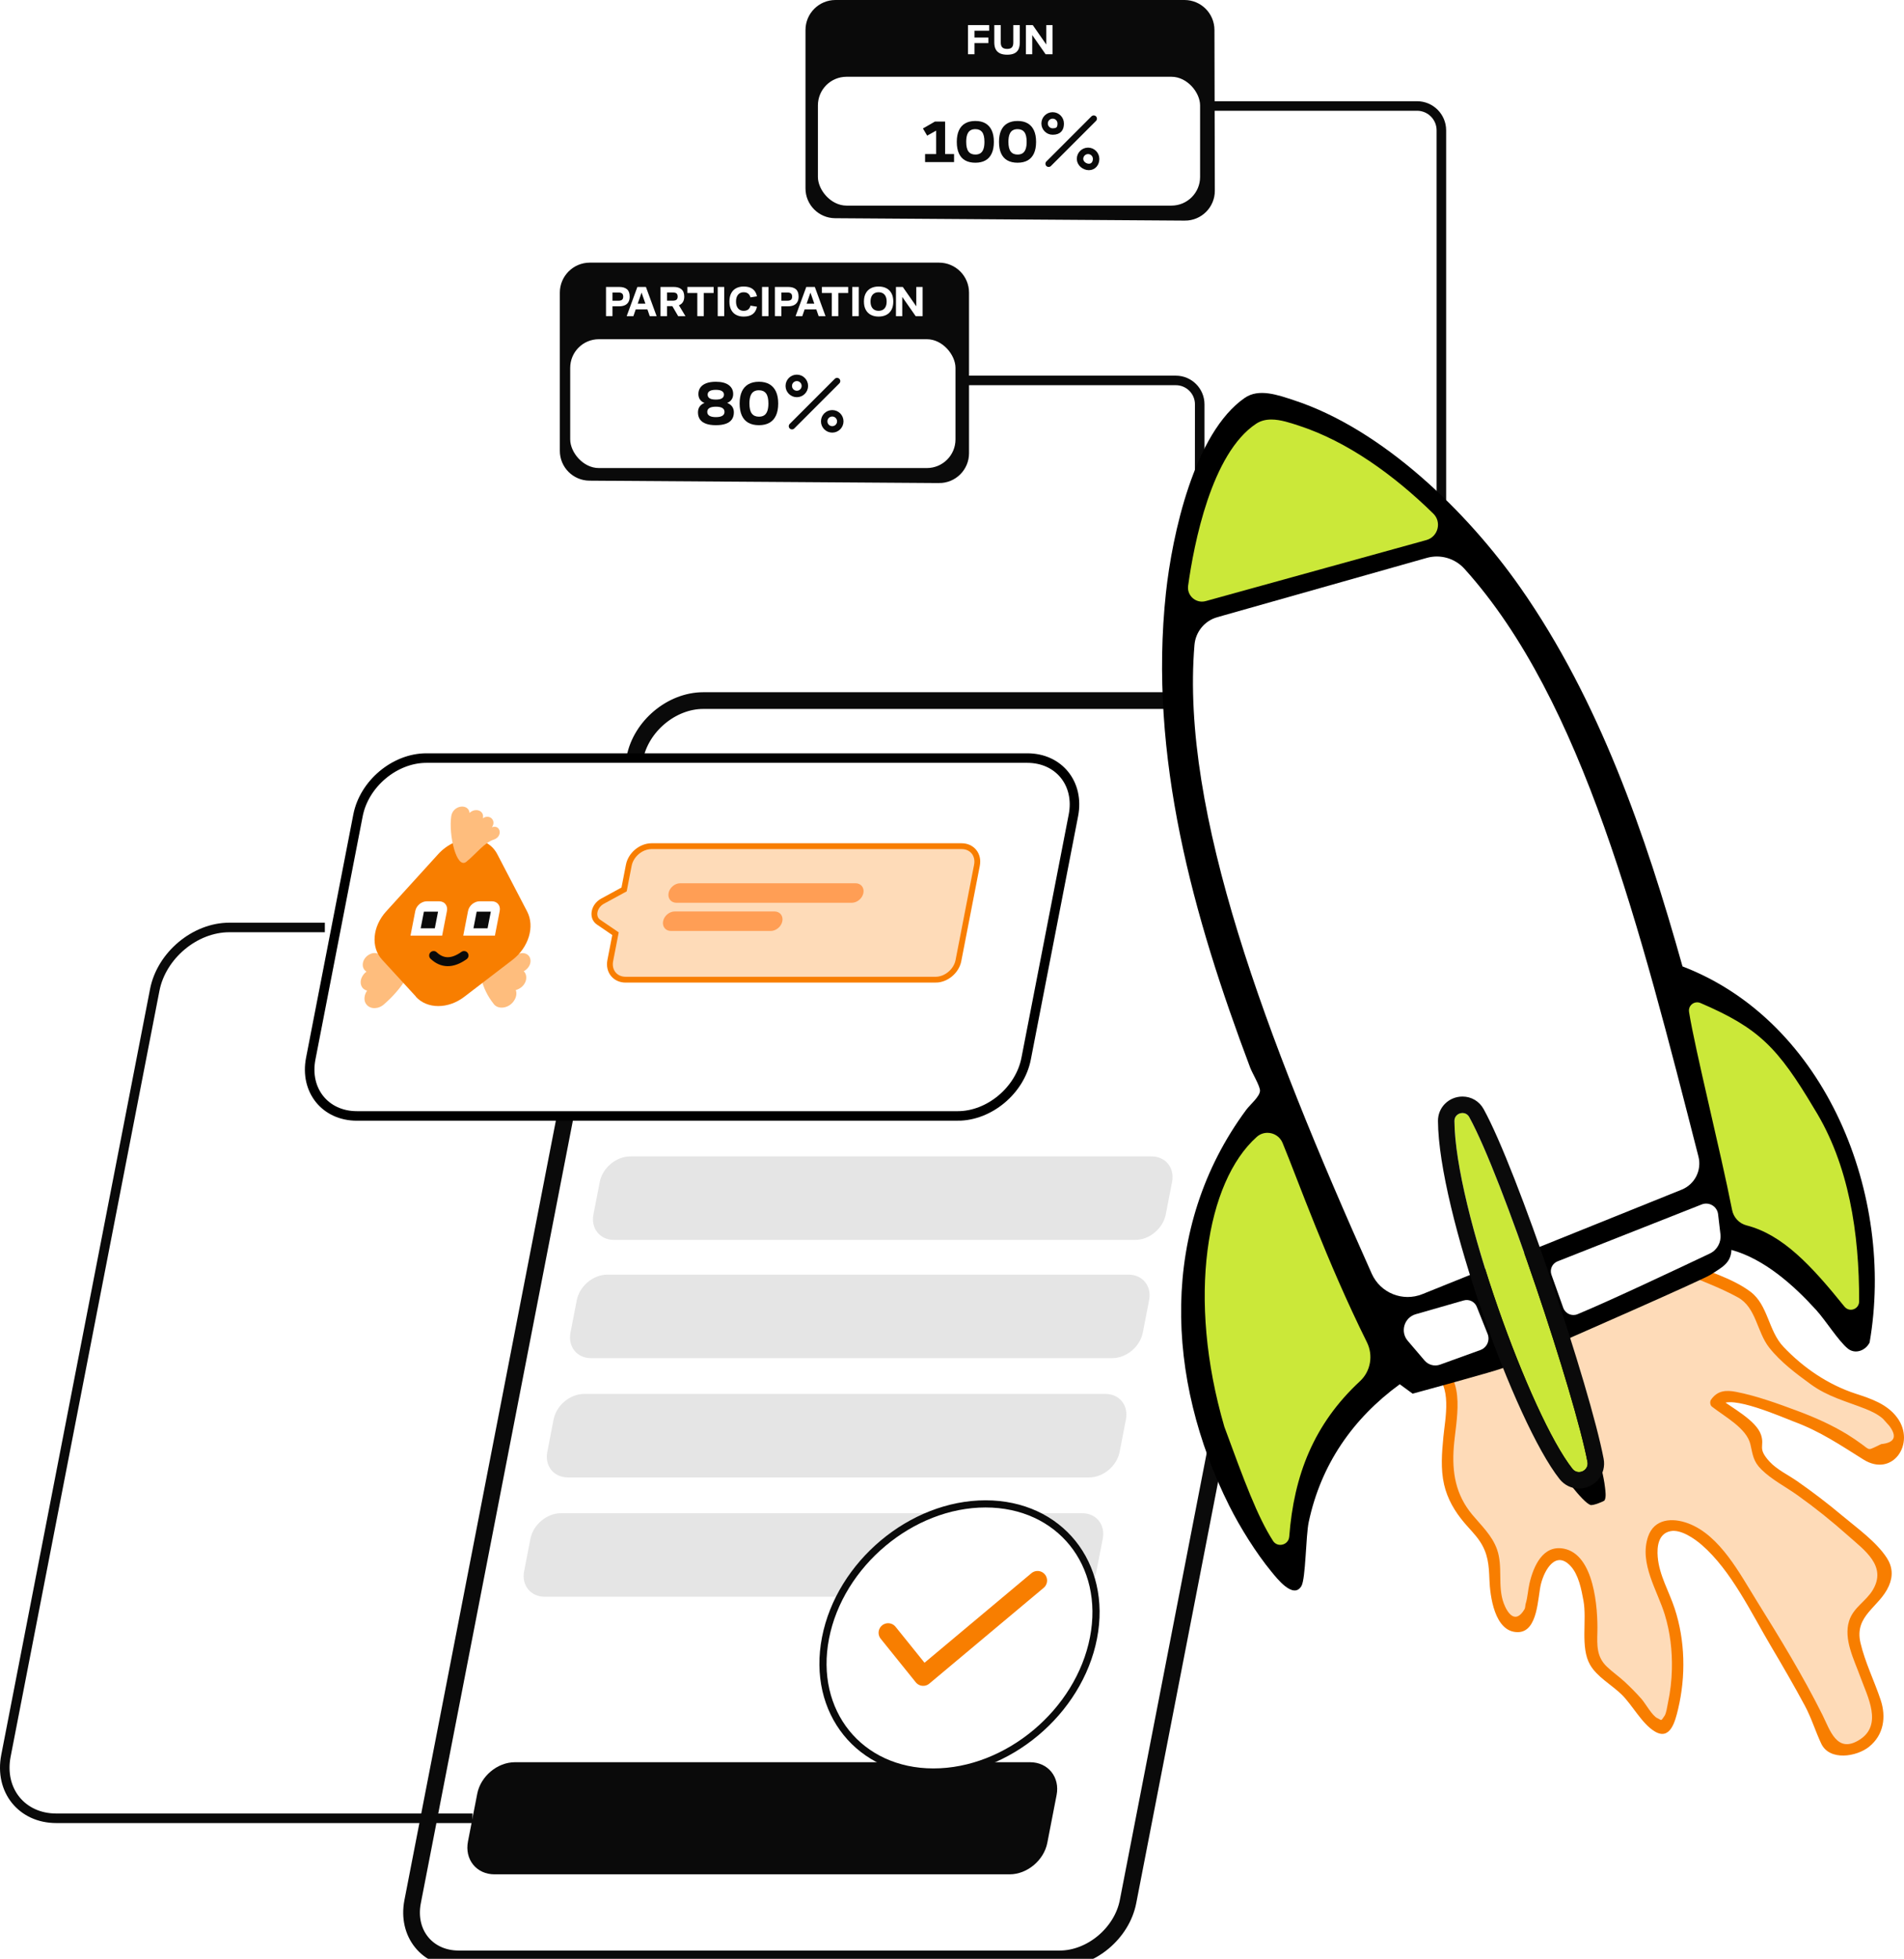 <?xml version="1.0" encoding="UTF-8"?><svg xmlns="http://www.w3.org/2000/svg" xmlns:xlink="http://www.w3.org/1999/xlink" viewBox="0 0 462.819 475.938"><defs><pattern id="b" x="0" y="0" width="50" height="50" patternTransform="translate(-781.291 -293.541)" patternUnits="userSpaceOnUse" viewBox="0 0 50 50"><rect x="0" width="50" height="50" style="fill:none;"/><rect x="0" width="50" height="50" style="fill:#0a0a0a;"/></pattern><filter id="c" x="94.821" y="166.738" width="233.658" height="309.2" filterUnits="userSpaceOnUse"><feOffset dx="5.217" dy="3.478"/><feGaussianBlur result="d" stdDeviation="0"/><feFlood flood-color="#f87e00" flood-opacity="1"/><feComposite in2="d" operator="in"/><feComposite in="SourceGraphic"/></filter><filter id="e" x="72.952" y="181.863" width="188.234" height="89.267" filterUnits="userSpaceOnUse"><feOffset dx="2.319" dy="2.319"/><feGaussianBlur result="f" stdDeviation="0"/><feFlood flood-color="#f87e00" flood-opacity="1"/><feComposite in2="f" operator="in"/><feComposite in="SourceGraphic"/></filter><filter id="g" x="196.859" y="362.202" width="70.429" height="69.197" filterUnits="userSpaceOnUse"><feOffset dx="2.319" dy="2.319"/><feGaussianBlur result="h" stdDeviation="0"/><feFlood flood-color="#f87e00" flood-opacity="1"/><feComposite in2="h" operator="in"/><feComposite in="SourceGraphic"/></filter></defs><g style="isolation:isolate;"><g id="a"><path d="M292.784,129.883l-2.351,5.3.032-36.945c0-2.562-2.084-4.647-4.646-4.647h-76.773v-2.319h76.773c3.84,0,6.965,3.125,6.965,6.965v31.645Z" style="fill:#0a0a0a;"/><path d="M351.523,152.971l-2.319-1.647V31.658c0-2.617-2.129-4.746-4.746-4.746h-49.452v-2.319h49.452c3.896,0,7.065,3.169,7.065,7.065v121.313Z" style="fill:#0a0a0a;"/><path d="M252.365,472.46H106.292c-7.683,0-12.701-6.228-11.208-13.912l54.018-277.898c1.493-7.683,8.933-13.912,16.616-13.912h146.073c7.683,0,12.701,6.228,11.208,13.912l-54.018,277.898c-1.493,7.683-8.933,13.912-16.616,13.912Z" style="fill:#fff; filter:url(#c); stroke:url(#b); stroke-miterlimit:10; stroke-width:4.058px;"/><path d="M245.417,454.526h-125.206c-3.842,0-6.351-3.114-5.604-6.956l2.253-11.593c.747-3.842,4.466-6.956,8.308-6.956h125.206c3.842,0,6.351,3.114,5.604,6.956l-2.253,11.593c-.747,3.842-4.466,6.956-8.308,6.956Z" style="fill:url(#b); stroke:url(#b); stroke-miterlimit:10; stroke-width:1.739px;"/><path d="M259.112,387.943h-126.71c-3.426,0-5.664-2.778-4.998-6.204l1.532-7.88c.666-3.426,3.983-6.204,7.41-6.204h126.71c3.426,0,5.664,2.778,4.998,6.204l-1.532,7.88c-.666,3.426-3.983,6.204-7.41,6.204Z" style="fill:#e5e5e5;"/><path d="M264.745,358.961h-126.71c-3.426,0-5.664-2.778-4.998-6.204l1.532-7.88c.666-3.426,3.983-6.204,7.41-6.204h126.71c3.426,0,5.664,2.778,4.998,6.204l-1.532,7.88c-.666,3.426-3.983,6.204-7.41,6.204Z" style="fill:#e5e5e5;"/><path d="M270.379,329.978h-126.71c-3.426,0-5.664-2.778-4.998-6.204l1.532-7.88c.666-3.426,3.983-6.204,7.41-6.204h126.71c3.426,0,5.664,2.778,4.998,6.204l-1.532,7.88c-.666,3.426-3.983,6.204-7.41,6.204Z" style="fill:#e5e5e5;"/><path d="M275.962,301.255h-126.71c-3.426,0-5.664-2.778-4.998-6.204l1.532-7.88c.666-3.426,3.983-6.204,7.41-6.204h126.71c3.426,0,5.664,2.778,4.998,6.204l-1.532,7.88c-.666,3.426-3.983,6.204-7.41,6.204Z" style="fill:#e5e5e5;"/><path d="M230.495,268.812H84.422c-7.683,0-12.701-6.228-11.208-13.912l5.746-29.562,5.746-29.562c1.493-7.683,8.933-13.912,16.616-13.912h146.073c7.683,0,12.701,6.228,11.208,13.912l-11.493,59.125c-1.493,7.683-8.933,13.912-16.616,13.912Z" style="fill:#fff; filter:url(#e); stroke:#000; stroke-miterlimit:10; stroke-width:2.319px;"/><path d="M114.86,441.774H13.681c-8.387,0-13.865-6.799-12.235-15.187l36.167-186.063c1.63-8.387,9.751-15.187,18.139-15.187h23.209" style="fill:none; stroke:#0a0a0a; stroke-miterlimit:10; stroke-width:2.319px;"/><path d="M101.49,231.286h-.261c-3.419,1.261-6.818,1.304-9.466.391-1.455-.565-3.465.826-3.577,2.522-.074.826.278,1.478.897,1.869-1.013.739-1.666,2.087-1.321,3.217.204.739.763,1.217,1.469,1.391-.733,1.087-.925,2.522-.102,3.434.989,1.174,2.962,1.087,4.294-.174,4.127-3.565,6.911-8.043,8.095-12.347.017-.087.034-.174-.088-.217h0l.06-.087Z" style="fill:#febd7d;"/><path d="M127.219,236.025c1.058-.522,1.895-1.695,1.723-2.826-.146-1.261-1.367-1.913-2.704-1.522-2.96.913-6.342.869-9.271-.391-.105-.13-.391,0-.382.174-.497,4.347.545,8.825,3.339,12.347,1.07,1.652,3.937,1.217,5.117-.826.508-.826.59-1.695.343-2.435,1.146-.304,2.193-1.217,2.473-2.435.169-.869-.027-1.652-.542-2.13h0l-.095.043Z" style="fill:#febd7d;"/><path d="M101.081,242.111l-8.215-8.956c-2.764-3-2.349-8.043,1.021-11.738l12.608-13.868c4.485-4.956,11.832-4.956,14.39,0l7.251,13.912c1.899,3.652.397,8.695-3.542,11.738l-11.696,8.956c-3.939,3.043-9.069,3.043-11.825,0h0l.008-.043Z" style="fill:#f87e00;"/><path d="M107.476,227.33h-7.695l1.166-5.999c.254-1.304,1.5-2.348,2.804-2.348h3c1.304,0,2.145,1.043,1.891,2.348l-1.166,5.999Z" style="fill:#fff;"/><polygon points="103.044 221.504 106.478 221.504 105.692 225.547 102.258 225.547 103.044 221.504" style="fill:#0a0a0a;"/><path d="M120.301,227.33h-7.695l1.166-5.999c.254-1.304,1.5-2.348,2.804-2.348h3c1.304,0,2.145,1.043,1.891,2.348l-1.166,5.999Z" style="fill:#fff;"/><polygon points="115.869 221.504 119.303 221.504 118.517 225.547 115.083 225.547 115.869 221.504" style="fill:#0a0a0a;"/><path d="M119.605,200.941c1.087-1.565-.583-3.261-2.238-2.13.45-1.869-1.832-2.652-3.224-1.304-.239-2.348-4.011-1.956-4.456.783-.678,4.608,1.299,12.999,3.671,11.086,2.372-1.913,4.391-4.695,6.7-5.391,2.291-.826,1.553-3.739-.46-3h0l.008-.043Z" style="fill:#febd7d;"/><path d="M105.408,232.155c2.019,1.913,4.463,2.087,7.391,0" style="fill:none; stroke:#0a0a0a; stroke-linecap:round; stroke-miterlimit:10; stroke-width:2.174px;"/><path d="M227.433,238.026h-75.355c-2.561,0-4.234-2.076-3.736-4.637l1.271-6.537-4.13-2.814c-1.69-1.152-1.157-3.924.977-5.084l5.241-2.849,1.143-5.881c.498-2.561,2.978-4.637,5.539-4.637h75.355c2.561,0,4.234,2.076,3.736,4.637l-4.503,23.166c-.498,2.561-2.978,4.637-5.539,4.637Z" style="fill:#fedbb8; stroke:#f87e00; stroke-linecap:round; stroke-miterlimit:10; stroke-width:1.416px;"/><path d="M207.039,219.341h-42.611c-1.31,0-2.165-1.062-1.911-2.372h0c.255-1.31,1.523-2.372,2.833-2.372h42.611c1.31,0,2.165,1.062,1.911,2.372h0c-.255,1.31-1.523,2.372-2.833,2.372Z" style="fill:#ff9e55;"/><path d="M187.336,226.191h-24.24c-1.31,0-2.165-1.062-1.911-2.372h0c.255-1.31,1.523-2.372,2.833-2.372h24.24c1.31,0,2.165,1.062,1.911,2.372h0c-.255,1.31-1.523,2.372-2.833,2.372Z" style="fill:#ff9e55;"/><path d="M263.484,395.641c-3.496,17.988-20.913,32.57-38.901,32.57s-29.735-14.582-26.239-32.57c3.496-17.988,20.913-32.57,38.901-32.57s29.735,14.582,26.239,32.57Z" style="fill:#fff; filter:url(#g); stroke:url(#b); stroke-miterlimit:10; stroke-width:1.739px;"/><path d="M252.204,384.005l-27.797,23.273-8.522-10.579" style="fill:none; stroke:#f87e00; stroke-linecap:round; stroke-linejoin:round; stroke-width:4.637px;"/><path d="M228.254,117.075l-84.972-.583c-3.823-.026-6.908-3.133-6.908-6.956v-38.434c0-3.866,3.134-7,7-7h84.884c3.866,0,7,3.134,7,7v39.018c0,3.86-3.143,6.982-7.004,6.956Z" style="fill:#0a0a0a; stroke:#0a0a0a; stroke-miterlimit:10; stroke-width:.58px;"/><rect x="138.604" y="82.417" width="93.654" height="31.301" rx="6.956" ry="6.956" style="fill:#fff;"/><line x1="203.471" y1="92.59" x2="192.516" y2="103.546" style="fill:none; stroke:#0a0a0a; stroke-linecap:round; stroke-linejoin:round; stroke-width:1.565px;"/><circle cx="193.69" cy="93.764" r="1.956" style="fill:none; stroke:#0a0a0a; stroke-linecap:round; stroke-linejoin:round; stroke-width:1.565px;"/><circle cx="202.298" cy="102.372" r="1.956" style="fill:none; stroke:#0a0a0a; stroke-linecap:round; stroke-linejoin:round; stroke-width:1.565px;"/><path d="M171.582,102.943c-.648-.241-1.131-.593-1.447-1.055-.316-.462-.475-1.03-.475-1.703,0-.512.121-.957.361-1.333.241-.377.593-.668,1.056-.874.462-.206,1.02-.309,1.673-.309v.482c-.653,0-1.203-.103-1.65-.309s-.781-.49-1.002-.852c-.222-.362-.332-.778-.332-1.251,0-.613.161-1.143.482-1.59s.796-.792,1.424-1.032c.628-.241,1.404-.362,2.329-.362,1.366,0,2.411.266,3.135.799.723.533,1.085,1.261,1.085,2.185,0,.473-.11.889-.332,1.251-.221.362-.555.646-1.002.852s-.987.309-1.62.309v-.482c.653,0,1.213.103,1.681.309.467.206.823.497,1.07.874.246.377.369.821.369,1.333,0,.673-.158,1.241-.475,1.703-.317.462-.799.814-1.447,1.055s-1.465.362-2.449.362c-.975,0-1.786-.121-2.434-.362ZM175.583,101.022c.352-.216.527-.53.527-.942s-.171-.726-.512-.942c-.342-.216-.869-.324-1.583-.324-.703,0-1.229.108-1.575.324-.347.216-.52.53-.52.942s.176.726.527.942c.352.216.874.324,1.567.324s1.216-.108,1.567-.324ZM175.5,96.771c.316-.206.475-.505.475-.896,0-.372-.163-.658-.489-.859-.327-.201-.821-.302-1.484-.302-.674,0-1.174.101-1.5.302-.326.201-.489.487-.489.859,0,.392.158.691.475.896.316.206.821.309,1.515.309.683,0,1.183-.103,1.499-.309Z" style="fill:#0a0a0a;"/><path d="M181.905,102.717c-.698-.392-1.226-.979-1.583-1.763-.356-.784-.534-1.758-.534-2.924,0-1.146.178-2.11.534-2.894.357-.784.887-1.376,1.591-1.779.703-.401,1.557-.603,2.562-.603,1.015,0,1.869.201,2.562.603.693.402,1.221.995,1.582,1.779.362.784.543,1.748.543,2.894,0,1.166-.181,2.14-.543,2.924-.361.784-.889,1.371-1.582,1.763-.693.392-1.548.588-2.562.588s-1.871-.196-2.569-.588ZM185.748,100.916c.337-.216.593-.562.769-1.04s.264-1.093.264-1.846c0-1.135-.193-1.954-.58-2.457s-.962-.754-1.726-.754c-.502,0-.925.108-1.266.324-.342.216-.601.563-.776,1.04s-.264,1.092-.264,1.846c0,1.125.193,1.942.58,2.449.387.508.962.761,1.726.761.513,0,.937-.108,1.273-.324Z" style="fill:#0a0a0a;"/><path d="M147.305,69.715h3.193c.841,0,1.479.188,1.914.563.435.376.652.967.652,1.774,0,.536-.101.978-.303,1.325s-.492.609-.871.782c-.379.174-.844.261-1.393.261h-1.617v2.389h-1.576v-7.095ZM151.219,72.825c.181-.16.271-.41.271-.751,0-.348-.093-.602-.276-.762-.185-.16-.482-.24-.893-.24h-1.439v1.993h1.439c.417,0,.717-.08.897-.24Z" style="fill:#fff;"/><path d="M154.932,69.715h2.076l2.599,7.095h-1.67l-2.17-6.229h.354l-2.159,6.229h-1.628l2.598-7.095ZM153.858,73.774h4.121v1.398h-4.121v-1.398Z" style="fill:#fff;"/><path d="M160.556,69.715h3.193c.813,0,1.446.191,1.898.574.452.382.679.977.679,1.784,0,.521-.108.957-.324,1.304-.215.348-.52.604-.912.767-.394.164-.868.246-1.425.246h-1.533v2.42h-1.576v-7.095ZM164.443,72.814c.185-.16.276-.407.276-.741,0-.355-.089-.61-.266-.767-.178-.156-.479-.235-.902-.235h-1.419v1.982h1.419c.41,0,.707-.08.892-.24ZM163.029,73.691h1.712l1.878,3.12h-1.773l-1.816-3.12Z" style="fill:#fff;"/><path d="M169.499,71.186h-2.41v-1.471h6.385v1.471h-2.399v5.624h-1.575v-5.624Z" style="fill:#fff;"/><path d="M174.465,69.715h1.576v7.095h-1.576v-7.095Z" style="fill:#fff;"/><path d="M178.926,76.497c-.519-.278-.919-.69-1.2-1.236-.282-.546-.423-1.212-.423-1.998,0-.8.146-1.475.438-2.024.292-.549.699-.958,1.221-1.226.521-.268,1.123-.401,1.805-.401.939,0,1.675.205,2.207.616.532.41.875,1.001,1.027,1.773l-1.575.25c-.111-.39-.301-.694-.568-.913-.268-.219-.632-.329-1.091-.329-.375,0-.702.087-.98.261-.278.174-.494.43-.646.767-.153.337-.229.746-.229,1.226,0,.473.074.878.224,1.215s.363.595.642.772c.278.178.602.266.971.266.486,0,.864-.111,1.132-.333s.45-.532.548-.929l1.575.261c-.152.786-.495,1.382-1.027,1.79-.532.407-1.271.61-2.217.61-.703,0-1.313-.139-1.831-.417Z" style="fill:#fff;"/><path d="M185.232,69.715h1.576v7.095h-1.576v-7.095Z" style="fill:#fff;"/><path d="M188.362,69.715h3.193c.841,0,1.479.188,1.914.563.435.376.652.967.652,1.774,0,.536-.101.978-.303,1.325s-.492.609-.871.782c-.379.174-.844.261-1.393.261h-1.617v2.389h-1.576v-7.095ZM192.275,72.825c.181-.16.271-.41.271-.751,0-.348-.093-.602-.276-.762-.185-.16-.482-.24-.893-.24h-1.439v1.993h1.439c.417,0,.717-.08.897-.24Z" style="fill:#fff;"/><path d="M195.989,69.715h2.076l2.599,7.095h-1.67l-2.17-6.229h.354l-2.159,6.229h-1.628l2.598-7.095ZM194.915,73.774h4.121v1.398h-4.121v-1.398Z" style="fill:#fff;"/><path d="M202.197,71.186h-2.41v-1.471h6.385v1.471h-2.399v5.624h-1.575v-5.624Z" style="fill:#fff;"/><path d="M207.163,69.715h1.576v7.095h-1.576v-7.095Z" style="fill:#fff;"/><path d="M211.708,76.508c-.532-.271-.949-.678-1.252-1.221s-.454-1.217-.454-2.024.151-1.482.454-2.024.72-.949,1.252-1.221c.532-.271,1.153-.407,1.862-.407s1.33.134,1.862.401c.532.268.95.675,1.252,1.221.303.546.454,1.222.454,2.029s-.151,1.483-.454,2.029c-.302.546-.72.953-1.252,1.221-.532.268-1.152.402-1.862.402s-1.33-.136-1.862-.407ZM214.63,75.25c.295-.177.518-.435.667-.772s.225-.742.225-1.215-.075-.878-.225-1.216c-.149-.337-.372-.595-.667-.772-.296-.177-.649-.266-1.06-.266s-.764.089-1.059.266c-.296.177-.521.435-.673.772-.153.337-.229.743-.229,1.216s.076.878.229,1.215c.152.337.377.595.673.772.295.178.648.266,1.059.266s.764-.088,1.06-.266Z" style="fill:#fff;"/><path d="M217.785,69.715h1.659l3.475,4.988h-.188v-4.988h1.533v7.095h-1.69l-3.442-4.935h.188v4.935h-1.534v-7.095Z" style="fill:#fff;"/><path d="M288.002,53.31l-85.008-.583c-3.823-.026-6.908-3.133-6.908-6.956V7.29c0-3.866,3.134-7,7-7h84.829c3.86,0,6.991,3.124,7,6.984l.091,39.065c.009,3.867-3.137,6.999-7.004,6.972Z" style="fill:#0a0a0a; mix-blend-mode:darken; stroke:#0a0a0a; stroke-miterlimit:10; stroke-width:.58px;"/><rect x="198.815" y="18.653" width="92.901" height="31.301" rx="6.956" ry="6.956" style="fill:#fff;"/><line x1="265.859" y1="28.825" x2="254.903" y2="39.781" style="fill:none; stroke:#0a0a0a; stroke-linecap:round; stroke-linejoin:round; stroke-width:1.565px;"/><path d="M255.877,28.043c1.08,0,1.956.876,1.956,1.956s-.343,1.956-1.956,1.956c-1.08,0-1.956-.876-1.956-1.956s.876-1.956,1.956-1.956Z" style="fill:none; stroke:#0a0a0a; stroke-linecap:round; stroke-linejoin:round; stroke-width:1.565px;"/><path d="M264.485,36.651c1.08,0,1.956.876,1.956,1.956s-.676,1.956-1.756,1.956-2.156-.876-2.156-1.956.876-1.956,1.956-1.956Z" style="fill:none; stroke:#0a0a0a; stroke-linecap:round; stroke-linejoin:round; stroke-width:1.565px;"/><path d="M224.864,37.433h2.695v-6.405l.725.304-2.912,1.623-1.029-1.739,2.913-1.681h2.478v7.897h2.174v1.957h-7.043v-1.957Z" style="fill:#0a0a0a;"/><path d="M234.61,38.97c-.672-.376-1.179-.942-1.521-1.695s-.515-1.69-.515-2.812c0-1.101.172-2.029.515-2.782s.853-1.323,1.528-1.71c.677-.386,1.498-.58,2.464-.58.976,0,1.797.193,2.464.58.666.387,1.174.957,1.521,1.71s.521,1.681.521,2.782c0,1.121-.174,2.058-.521,2.812s-.855,1.319-1.521,1.695c-.667.377-1.488.565-2.464.565s-1.8-.188-2.471-.565ZM238.305,37.238c.323-.208.57-.541.739-1s.253-1.051.253-1.775c0-1.091-.186-1.879-.558-2.362s-.925-.725-1.659-.725c-.483,0-.889.104-1.217.312-.329.208-.578.541-.747,1s-.253,1.05-.253,1.775c0,1.082.186,1.867.558,2.355s.925.732,1.659.732c.493,0,.9-.104,1.225-.312Z" style="fill:#0a0a0a;"/><path d="M244.87,38.97c-.672-.376-1.179-.942-1.521-1.695s-.515-1.69-.515-2.812c0-1.101.172-2.029.515-2.782s.853-1.323,1.528-1.71c.677-.386,1.498-.58,2.464-.58.976,0,1.797.193,2.464.58.666.387,1.174.957,1.521,1.71s.521,1.681.521,2.782c0,1.121-.174,2.058-.521,2.812s-.855,1.319-1.521,1.695c-.667.377-1.488.565-2.464.565s-1.8-.188-2.471-.565ZM248.565,37.238c.323-.208.57-.541.739-1s.253-1.051.253-1.775c0-1.091-.186-1.879-.558-2.362s-.925-.725-1.659-.725c-.483,0-.889.104-1.217.312-.329.208-.578.541-.747,1s-.253,1.05-.253,1.775c0,1.082.186,1.867.558,2.355s.925.732,1.659.732c.493,0,.9-.104,1.225-.312Z" style="fill:#0a0a0a;"/><path d="M235.293,6.092h5.145v1.377h-3.568v1.648h3.38v1.346h-3.38v2.723h-1.576v-7.095Z" style="fill:#fff;"/><path d="M243.082,12.968c-.463-.215-.811-.542-1.044-.98-.232-.438-.349-.995-.349-1.669v-4.226h1.575v4.257c0,.521.123.908.37,1.158s.646.375,1.194.375c.529,0,.908-.125,1.138-.375s.345-.637.345-1.158v-4.257h1.575v4.226c0,.682-.108,1.24-.323,1.674-.216.435-.55.76-1.002.976-.452.216-1.029.324-1.732.324s-1.285-.108-1.747-.324Z" style="fill:#fff;"/><path d="M249.378,6.092h1.659l3.475,4.988h-.188v-4.988h1.533v7.095h-1.69l-3.442-4.935h.188v4.935h-1.534v-7.095Z" style="fill:#fff;"/><path d="M408.444,307.54c4.433,1.95,8.866,3.9,13.299,5.851,1.418.624,2.875,1.274,3.952,2.387,1.877,1.94,2.228,4.846,3.296,7.325,1.657,3.849,5.038,6.635,8.299,9.267,2.789,2.251,5.62,4.529,8.898,5.978,2.921,1.291,6.114,1.886,9.026,3.199,3.27,1.474,6.349,4.195,6.391,7.947.027,2.383-1.466,4.608-3.795,5.111-2.183.471-3.792-.888-5.345-2.081-8.718-6.696-19.566-9.854-30.136-12.876-1.901-.543-4.566-.73-5.235,1.131,2.645,2.077,5.289,4.153,7.934,6.23.745.585,1.532,1.232,1.784,2.145.209.758.008,1.561.006,2.347-.009,3.157,3.013,5.349,5.657,7.073,8.485,5.534,16.403,11.936,23.59,19.075.855.849,1.723,1.744,2.151,2.871,1.033,2.72-.807,5.658-2.811,7.768-2.317,2.439-4.985,4.356-4.962,8.058.013,2.159.756,4.238,1.489,6.269l4.159,11.52c2.026,5.611-2.431,11.437-8.377,10.95h0c-1.09-.089-2.269-.216-3.07-.961-.691-.644-.954-1.626-1.05-2.566-.32-3.134-18.245-33.6-23.565-40.684-1.04-1.384-5.527-9.146-12.756-10.154-5.192-.724-6.28,3.522-5.554,8.838.518,3.793,2.487,7.208,3.768,10.817,2.783,7.841,2.989,17.288.9,25.32-1.621,6.256-2.666,5.122-6.2.633-2.755-3.499-5.916-6.682-9.393-9.464-1.15-.92-2.364-1.829-3.107-3.1-1.236-2.114-.921-4.744-.778-7.188.257-4.398-1.486-21.272-9.321-18.797-4.493,1.419-4.775,10.26-5.776,13.961-.419,1.549-1.223,3.459-2.828,3.433-.582-.01-1.123-.302-1.595-.644-1.93-1.396-3.072-3.676-3.569-6.005-.889-4.163.289-8.504-1.543-12.502-1.652-3.605-5.013-6.128-7.197-9.38-6.338-9.435-1.179-18.971-2.547-28.998-.295-2.161-1.471-4.353-3.488-5.183l59.4-24.92Z" style="fill:#fedbb8;"/><path d="M407.749,308.729c4.845,2.131,10.085,3.937,14.715,6.499,4.426,2.45,4.582,8.35,7.57,12.164,2.735,3.492,6.537,6.33,10.104,8.926,4.184,3.045,8.519,4.1,13.234,5.953,1.499.589,3.096,1.348,4.317,2.422l1.549,1.721c1.969,2.628,1.318,4.111-1.953,4.448-3.42,1.59-2.552,1.61-4.788-.016-1.107-.805-2.231-1.581-3.397-2.297-3.836-2.354-7.975-4.189-12.187-5.757-4.763-1.772-9.831-3.621-14.823-4.607-2.609-.515-4.628-.326-6.185,1.898-.313.447-.231,1.318.215,1.668,3.093,2.429,8.442,5.239,9.359,9.156.597,2.553.664,4.137,2.683,6.125,2.534,2.497,5.906,4.204,8.784,6.259,4.27,3.048,8.369,6.33,12.286,9.821s9.487,7.329,6.017,13.167c-1.682,2.829-4.744,4.254-5.776,7.563-1.39,4.454,1.218,9.377,2.723,13.545,1.723,4.772,5.587,11.738-.256,15.355-5.476,3.39-7.111-2.426-8.953-6.11-4.729-9.459-10.292-18.58-15.885-27.546-4.159-6.666-8.967-16.044-16.716-18.956-3.882-1.459-8.313-1.152-9.79,3.256-2.168,6.469,2.285,13.033,4.087,18.943,1.303,4.272,1.823,8.783,1.716,13.241-.065,2.73-.382,5.464-.951,8.134-.178.837-.387,2.499-.817,3.15-.97,1.468-.683,1.078-1.77.592-1.224-.548-2.966-3.668-3.84-4.655-1.292-1.46-2.661-2.85-4.092-4.173-1.383-1.278-2.952-2.365-4.312-3.657-2.535-2.409-2.409-5.183-2.331-8.385.142-5.834-.746-18.935-8.201-20.317-5.126-.95-7.354,4.407-8.298,8.432-.376,1.605-.442,3.387-.928,4.959-.121.39-.068.967-.278,1.322-2.266,3.84-4.209.842-5.056-1.428-1.559-4.183-.132-8.894-1.642-13.13-1.199-3.364-3.785-5.73-6.015-8.414-4.053-4.877-4.953-10.272-4.483-16.438.487-6.397,3.128-16.318-3.644-20.289l-.329,2.516c19.8-8.307,39.6-16.614,59.4-24.92,1.61-.675.903-3.341-.732-2.655-19.8,8.307-39.6,16.614-59.4,24.92-1.037.435-1.444,1.862-.329,2.516,4.759,2.791,2.927,11.013,2.501,15.493-.365,3.838-.694,7.757.181,11.556.807,3.506,2.585,6.518,4.888,9.247,1.243,1.473,2.625,2.812,3.715,4.41,2.089,3.062,2.279,5.884,2.412,9.436.145,3.863,1.208,12.834,6.937,12.757,4.915-.066,4.775-8.489,5.588-11.707.899-3.56,3.664-8.227,7.235-4.316,1.93,2.113,2.597,5.648,3.098,8.378.877,4.783-.812,11.327,1.593,15.553,1.686,2.964,5.298,4.913,7.693,7.258,2.629,2.574,4.906,7.072,8.038,8.957,3.798,2.287,4.976-2.481,5.679-5.425,1.902-7.959,1.733-16.651-.833-24.445-1.377-4.182-3.758-8.081-4.122-12.549-.196-2.411.106-5.635,3.106-6.237,2.533-.508,5.866,1.833,7.637,3.373,7.147,6.213,12.02,16.536,16.761,24.534,2.833,4.778,5.621,9.588,8.254,14.479,1.63,3.028,2.568,6.236,3.996,9.245,2.023,4.264,8.6,3.181,11.617.758,3.585-2.879,4.206-7.247,2.815-11.408-1.532-4.585-3.793-9.119-4.895-13.836-1.573-6.727,4.607-8.616,6.893-13.834,1.047-2.39.911-4.665-.507-6.837-2.573-3.942-7.266-7.259-10.831-10.249-3.513-2.947-7.162-5.737-10.926-8.356-2.145-1.493-4.995-2.85-6.765-4.798-3.026-3.331-1.09-3.591-2.038-6.464-1.173-3.552-7.243-6.65-10.003-8.817l.215,1.668c2.019-2.885,15.138,2.947,17.899,3.974,6.287,2.339,11.183,5.658,16.772,9.16,7.098,4.448,12.759-3.911,8.259-10.109-2.435-3.354-6.369-4.655-10.141-5.886-6.679-2.18-12.71-6.274-17.558-11.393-3.709-3.916-3.704-10.145-8.032-13.39-4.535-3.4-11.168-5.202-16.342-7.478-1.607-.707-3.01,1.665-1.39,2.377Z" style="fill:#f87e00;"/><path d="M302.942,269.627c.919-1.242,3.329-3.218,3.333-4.642.003-1.133-1.886-4.265-2.379-5.575-13.84-36.722-24.758-75.614-20.489-115.324,1.51-14.047,6.844-38.923,19.18-47.426,3.424-2.36,8.054-.684,11.829.547,21.729,7.086,42.343,27.245,55.169,45.581,19.199,27.449,30.403,59.979,39.394,92.013,35.099,13.466,51.661,55.896,45.478,91.39-1,1.972-3.5,2.908-5.285,1.468-2.262-1.826-5.399-6.844-7.67-9.347-5.497-6.059-12.629-12.432-20.63-14.634-.125,3.344-2.532,4.328-4.949,5.964-1.779,1.204-35.29,15.858-35.29,15.858-.334.494-.338,1.057-.225,1.623.844,4.22,2.941,9.256,4.148,13.549,1.6,5.695,4.984,15.277,5.586,20.706.103.927.329,2.311-.101,3.145-.125.243-2.837,1.345-3.455,1.122-1.97-.709-7.293-8.067-8.697-10.157-4.894-7.282-8.211-15.482-12.277-23.22-1.371.69-22.234,6.336-22.234,6.336l-3.128-2.285c-11.435,8.353-19.161,19.52-22.129,33.484-.714,3.36-.726,13.81-1.784,15.561-1.983,3.282-6.03-1.991-7.283-3.511-3.719-4.511-7.624-10.768-10.242-15.991-15.45-30.817-17.115-67.542,4.13-96.236Z"/><path d="M290.348,156.704c-3.406,40.559,17.313,95.184,43.092,152.76,2.1,4.69,7.534,6.885,12.3,4.965l63.04-25.389c3.183-1.282,4.923-4.723,4.071-8.047-14.139-55.164-27.995-110.774-56.866-142.784-2.307-2.557-5.857-3.597-9.171-2.659l-50.925,14.407c-3.076.87-5.274,3.561-5.541,6.746Z" style="fill:#fff;"/><path d="M358.973,317.509l2.631,6.58c.627,1.568-.169,3.344-1.757,3.918l-9.796,3.544c-1.344.486-2.848.088-3.775-.999l-4.087-4.79c-1.894-2.219-.859-5.653,1.945-6.458l11.669-3.348c1.299-.373,2.669.298,3.171,1.553Z" style="fill:#fff;"/><path d="M365.956,321.696l1.878,3.128,6.668-3.136c.556-.575-.837-4.575-1.544-4.643-1.608.897-7.298,2.617-7.001,4.651Z" style="fill:#fff;"/><path d="M369.288,305.276c-1.876.962-4.593,1.63-6.338,2.695-2.065,1.261-.837,2.375-.178,4.31.405.201,6.98-2.906,7.37-3.403.871-1.109-.119-2.679-.854-3.601Z" style="fill:#fff;"/><polygon points="359.056 301.771 366.88 298.223 365.8 294.741 358.407 298.126 359.056 301.771" style="fill:#fff;"/><path d="M365.779,318.183l6.52-3.951-.941-3.264-7.711,3.994c.043.957.825,3.59,2.132,3.221Z" style="fill:#fff;"/><path d="M377.563,330.404c-.872-.85-5.276,1.859-6.229,2.591l1.841,4.069,5.412-2.315-1.024-4.346Z" style="fill:#fff;"/><polygon points="375.768 323.804 368.884 327.159 370.178 330.489 376.547 327.671 375.768 323.804" style="fill:#fff;"/><path d="M379.986,317.751l-2.863-8.026c-.468-1.31.188-2.756,1.483-3.266l35.002-13.811c1.796-.734,3.797.447,4.022,2.374l.57,4.869c.228,1.95-.807,3.827-2.581,4.669-6.918,3.286-24.154,11.423-32.151,14.739-1.391.577-2.975-.13-3.481-1.548Z" style="fill:#fff;"/><path d="M357.697,291.976c-.35.229-.628.588-.586,1.036.03.317.54,2.461,1.081,2.411.475-.043,5.427-2.05,5.894-2.385,1.426-1.023.777-2.604-.41-3.605-1.431,1.342-4.646,1.67-5.979,2.543Z" style="fill:#fff;"/><path d="M374.678,338.827c-.758.663,1.594,4.072,2.043,4.812l3.712-1.98-.966-4.734-4.789,1.902Z" style="fill:#fff;"/><path d="M361.299,306.681c.881-1.597,5.841-2.332,6.794-3.535.791-.917-.125-2.195-.537-3.166-1.135,1.298-6.372,3.095-7.095,3.89-.787.866-.015,3.094.838,2.811Z" style="fill:#fff;"/><path d="M356.278,290.188c.587.333.728-.009,1.123-.153.674-.244,5.268-2.335,5.454-2.573.769-.982.351-3.026-1.586-2.598-2.562.566-6.372,2.182-4.99,5.323Z" style="fill:#fff;"/><path d="M356.092,281.195c-.415.224-.777.473-1.238.613l.696,3.405,5.848-3.487-1.323-2.338c-1.235.801-2.705,1.117-3.983,1.807Z" style="fill:#fff;"/><path d="M378.146,346.46c.138.349,1.728,2.791,1.934,2.845,3.668-.539,1.853-2.865,1.543-5.306l-3.825,1.436c.13.34.214.687.348,1.025Z" style="fill:#fff;"/><polygon points="355.951 272.247 353.915 273.759 353.909 275.218 358.035 273.666 356.545 270.773 353.962 271.531 355.951 272.247" style="fill:#fff;"/><path d="M354.322,277.105l.51,2.258c.739-.544,5.798-1.612,4.507-3.224-.681-.851-3.976,1.122-5.017.966Z" style="fill:#fff;"/><path d="M384.611,356.503l-1.386-4.918-1.126-.737-1.02.638c.498.57,2.827,5.44,3.532,5.017Z" style="fill:#fff;"/><path d="M296.636,342.411l21.989-4.896,11.631-4.142c-2.375.188-5.114.726-7.446,1.242-8.454,1.868-16.94,3.945-25.329,6.017l-.845,1.78Z"/><path d="M389.606,306.779c-.979,1.322,1.683,4.113,2.41,2.552.404-.869-1.35-2.736-2.41-2.552Z" style="fill:#fff;"/><path d="M311.208,373.847c-.324,0-.465-.22-.511-.291-3.759-5.859-7.07-14.874-11.648-27.348-4.302-14.714-5.699-29.316-4.04-42.23,1.534-11.94,5.611-21.4,11.48-26.637.564-.504,1.179-.61,1.595-.61,1.01,0,1.91.6,2.293,1.526.897,2.172,1.994,4.992,3.265,8.258,3.911,10.057,9.822,25.255,17.274,40.258,1.291,2.598.734,5.763-1.352,7.698-10.812,10.034-16.43,22.351-17.677,38.762-.036.485-.461.614-.68.614h0Z" style="fill:#cbe839;"/><path d="M308.084,278.232c.304,0,.724.157.906.598.892,2.159,1.987,4.975,3.255,8.235,3.921,10.081,9.846,25.315,17.327,40.376.996,2.006.573,4.445-1.028,5.931-10.524,9.765-16.255,21.618-17.914,37.135-3.157-5.709-6.174-13.918-10.157-24.767-9.28-31.784-3.501-57.898,7.014-67.279.171-.152.372-.23.597-.23M308.084,275.232c-.914,0-1.837.316-2.594.991-12.245,10.925-17.05,39.095-7.868,70.456,4.859,13.237,8.036,21.802,11.812,27.687.433.675,1.106.981,1.774.981,1.045,0,2.08-.748,2.176-2,1.131-14.887,5.949-27.334,17.202-37.776,2.606-2.418,3.256-6.281,1.675-9.465-9.798-19.724-16.77-39.403-20.496-48.422-.648-1.568-2.15-2.453-3.679-2.453h0Z" style="fill:#cbe839;"/><path d="M449.893,316.718c-.148,0-.267-.062-.372-.192-7.462-9.253-14.958-17.766-24.604-20.256-1.218-.315-2.163-1.323-2.408-2.567-1.288-6.561-3.295-15.317-5.236-23.787-2.284-9.966-4.441-19.379-5.227-24.31-.024-.152.011-.286.105-.396.099-.115.243-.184.388-.184.069,0,.14.015.211.046,13.457,5.777,17.996,10.001,26.981,25.107,7.25,11.649,10.739,26.695,10.683,46.023,0,.423-.376.516-.521.516Z" style="fill:#cbe839;"/><path d="M413.84,247.184c11.924,5.307,16.113,9.489,24.601,23.761l.016.026.016.026c6.728,10.809,10.147,24.695,10.423,42.383-7.05-8.578-14.304-16.162-23.604-18.564-.663-.171-1.178-.722-1.312-1.404-1.293-6.583-3.302-15.352-5.246-23.831-2.022-8.821-3.944-17.208-4.895-22.397M412.539,243.525c-1.169,0-2.178,1.04-1.974,2.316,1.469,9.22,7.68,33.931,10.472,48.15.356,1.815,1.714,3.268,3.505,3.73,8.752,2.26,15.649,9.623,23.811,19.746.418.519.983.751,1.539.751,1.023,0,2.018-.785,2.021-2.011.049-16.582-2.489-33.293-10.894-46.795-8.884-14.936-13.5-19.632-27.679-25.719-.267-.115-.539-.168-.802-.168h0Z" style="fill:#cbe839;"/><path d="M353.537,272.343c.135,21.062,18.5,71.658,28.695,84.532,1.34,1.692,4.05.43,3.646-1.689-3.121-16.372-20.739-69.284-28.741-83.777-.955-1.73-3.613-1.043-3.601.934Z" style="fill:#cbe839;"/><path d="M355.483,270.421c.638,0,1.279.306,1.655.988,8.001,14.492,25.62,67.405,28.741,83.777.273,1.434-.879,2.475-2.067,2.475-.569,0-1.146-.238-1.579-.785-10.195-12.874-28.56-63.47-28.695-84.532-.008-1.198.965-1.922,1.946-1.922M355.483,266.421c-1.591,0-3.14.641-4.251,1.76-1.103,1.11-1.705,2.597-1.694,4.188.139,21.612,18.712,73.292,29.559,86.99,1.159,1.463,2.877,2.302,4.715,2.302,1.809,0,3.578-.833,4.732-2.228,1.145-1.384,1.606-3.205,1.265-4.996-3.304-17.333-21.004-70.173-29.168-84.961-1.056-1.913-2.984-3.055-5.157-3.055h0Z" style="fill:url(#b);"/><path d="M292.164,144.85c-.596,0-1.167-.264-1.567-.723-.396-.455-.567-1.036-.483-1.636,1.286-9.239,5.416-31.481,15.961-38.442.816-.539,1.784-.801,2.96-.801,1.921,0,4.091.709,6.005,1.335l.309.101c10.439,3.404,21.549,10.682,32.127,21.045.643.63.892,1.529.665,2.406-.229.889-.893,1.565-1.774,1.809l-53.635,14.828c-.188.052-.378.078-.565.078h0Z" style="fill:#cbe839;"/><path d="M309.034,104.568c1.712,0,3.776.675,5.596,1.27l.308.101c10.249,3.342,21.181,10.512,31.613,20.733.419.411.375.887.311,1.134-.053.205-.241.699-.849.867l-53.635,14.828c-.074.02-.144.03-.214.03-.214,0-.422-.098-.572-.27-.145-.167-.203-.365-.172-.588,3.786-27.2,12.017-35.301,15.381-37.522.602-.398,1.312-.583,2.233-.583M309.034,101.928c-1.306,0-2.563.277-3.687,1.02-10.894,7.192-15.139,29.287-16.541,39.361-.292,2.101,1.373,3.862,3.359,3.862.301,0,.608-.04.918-.126l53.635-14.828c2.844-.786,3.789-4.366,1.682-6.43-9.618-9.423-20.945-17.543-32.642-21.357-2.099-.685-4.482-1.501-6.723-1.501h0Z" style="fill:#cbe839;"/></g></g></svg>